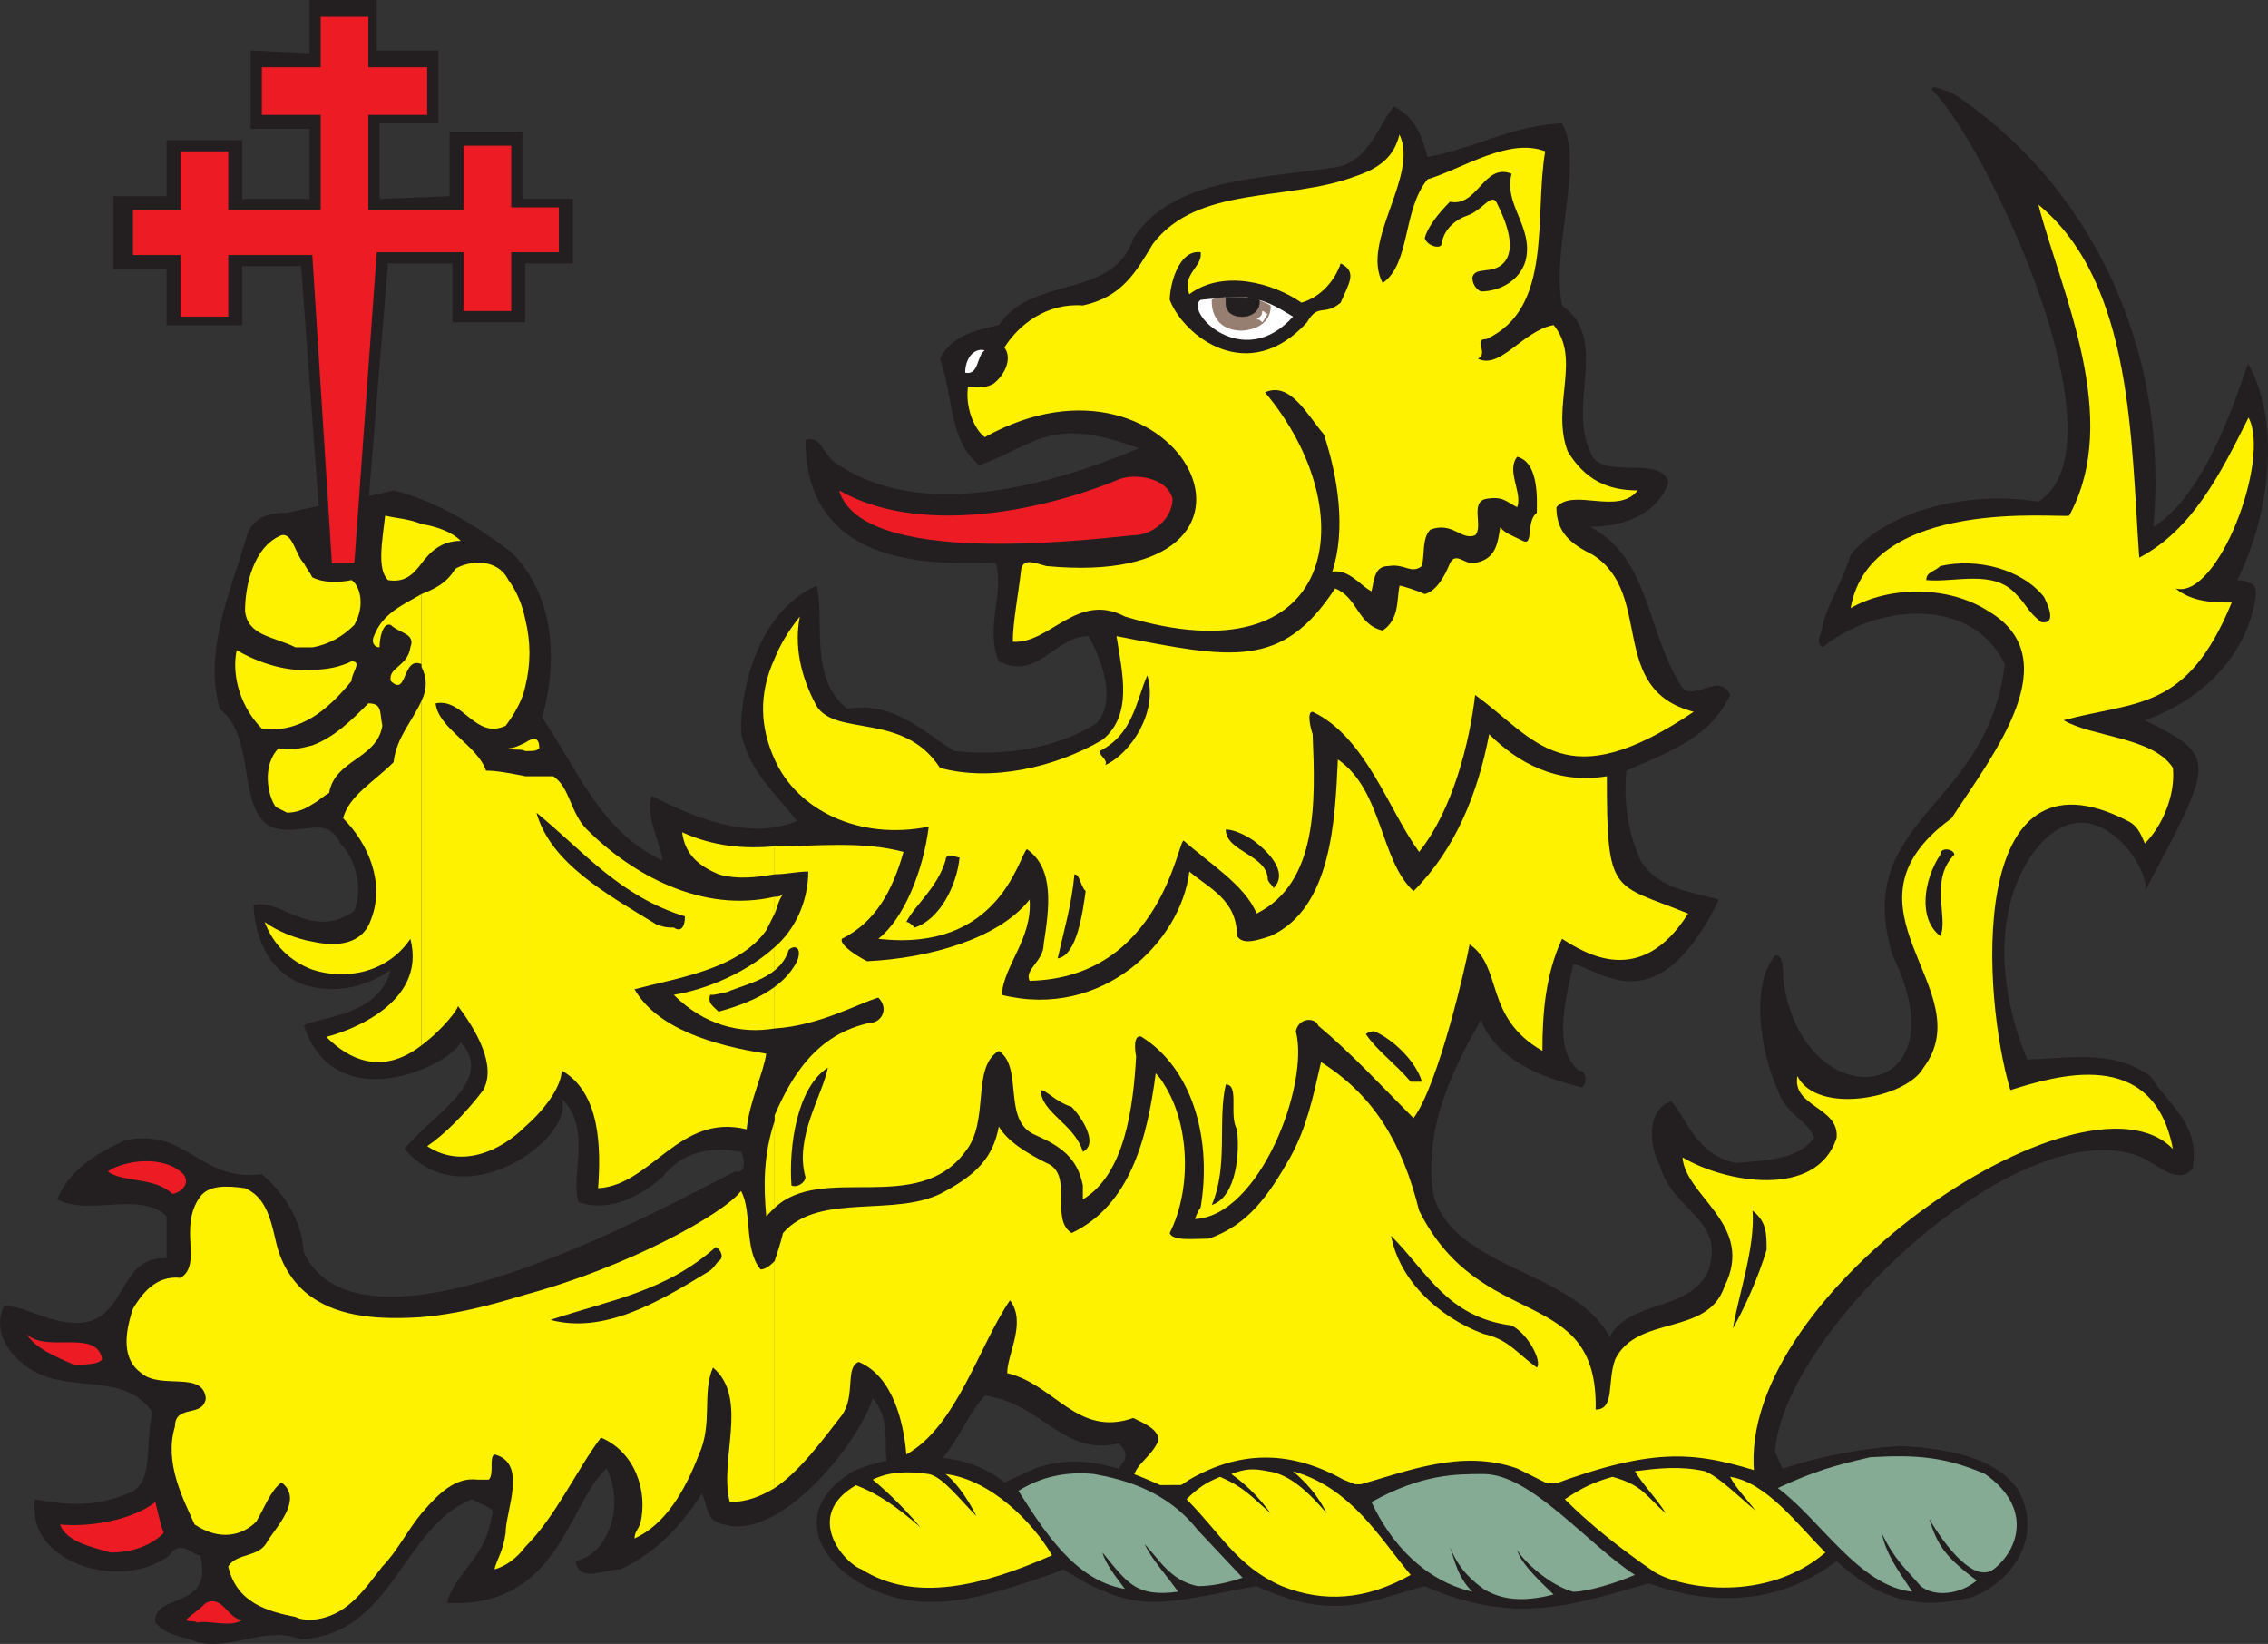 <svg xmlns="http://www.w3.org/2000/svg" width="607.049" height="439.971"><rect width="100%" height="100%" fill="#333333" stroke="none"/><path fill="#231f20" fill-rule="evenodd" d="M297.34 404.25c-2.25 0 .75-10.5 3.75-13.5.75-3-1.5-3.75-1.5-4.5-15 3.75-20.25-10.5-36-12.75-7.5 8.25-10.5 24-24.75 22.5-3.75-6 .75-15-5.25-21.75-3.75 12-24.75 38.25-39.75 33.75-5.25-.75-4.5-6-6-8.25-5.25 8.25-12 15.75-21.75 20.25-4.5 0-11.25 3.75-12-2.25 8.25-1.5 13.5-14.25 8.25-24.75-10.5 9.75-12.75 37.5-42.75 36 2.25-8.25 10.5-12 12-23.25 1.5-2.25-3-3-5.25-4.5-18.75 7.5-21 36-45.75 37.5-9.75-3.75-18 3-27.75.75-3-1.5-8.25-1.5-11.25-5.25-.75-8.25 15.75-3 12-18-2.25 0-5.25-4.5-8.25 0-6.75 5.25-18.75 6-27.75.75-6-3.75-9-8.25-8.25-15.75 8.25 1.5 15.75 2.25 24.75-1.5 7.5-2.25 4.5-13.5 6.75-21.75-8.25-12-24.75-3.75-35.25-13.5-3.75-3-7.5-9-4.5-15 6 0 12.75 5.25 21 4.5 12-1.5 9.75-18 22.5-17.25V325.5c-6.75-6.75-21 0-29.25-4.5 3-7.5 9.75-12 18-15.75 16.5-3.75 20.25 11.25 36.75 9 5.25 4.5 10.5 11.25 11.25 21 15.75 33 97.5-12.75 115.5-21.75 2.25.75 3-2.25 1.5-5.25-8.25-1.5-15.75 0-21 6.75-5.25 4.5-13.5 9.75-22.5 6.75-2.25-7.5 3.75-19.5-4.5-27.75 3.75 10.5-26.25 32.25-42 13.5 6-8.25 24.75-18 15-28.5-3.75 6.75-33.75 20.25-42-4.5 3-2.25 20.25-2.25 23.25-15-12 9-35.25 8.25-36.75-17.25 6.75-2.25 15.75 9.75 27 1.5 2.25-5.25.75-13.5-3.75-18-3.75-8.25-10.5-1.5-18.75-4.5-9-5.25-3.75-24-13.5-31.5-4.5-15.75 3-31.5 7.5-47.25 2.25-4.5 6-5.25 10.5-5.25 9.75-2.25 19.5-3.75 28.5-6 12 3 22.5 9.75 31.5 16.5 11.25 11.25 12.75 28.5 8.25 44.25 9.75 14.25 15.75 30.75 32.25 38.25-.75-5.25-4.5-11.25-3-17.25 12 6 26.25 12 39 6.75-5.25-6.75-12-12.75-14.25-21-.75-1.5-.75-3-.75-5.25.75-14.25 6.75-30.75 20.25-36.75 2.25 9-2.25 24.75 8.25 33 12-2.25 20.25 6 28.5 11.25 13.5 1.5 27.75-.75 38.25-7.5 5.25-6 1.5-16.5-2.25-23.25-9 0-13.5 12-24 6.75-3.75-9 1.5-18-.75-26.25-8.25-.75-51 5.25-51-33 4.5-1.5 4.5 4.5 9 6.75 22.5 15 57 5.25 80.25-4.5-24-9-27.75-.75-42.75 4.5-8.25-6.75-6.75-18-10.5-28.5 3-6 9-7.5 15.75-9 9-13.5 30.75-6.75 36-23.25C313.84 48 335.59 48 355.84 45c10.5-.75 12.75-11.25 17.25-16.5 6 3 7.5 8.25 9 13.5 12.75-2.25 21.75-8.25 36-9 6 10.5-3 33.75 0 48.75 12.75 9 1.5 26.25 7.5 39 2.25 8.25 18.75.75 21 8.25-3 9-12.75 12-21 12 15.75 8.25 15 27 24 42 3 6 10.5-3.75 13.5 3-5.25 11.25-15.75 15-27.75 20.25-.75 6.75 0 15.75 3.75 24 4.5 7.5 12.75 8.25 21 10.5-16.5 33.75-31.5 18.75-39 17.25-1.5 7.5-6 22.5 1.5 28.5 2.25 0 2.25 3.75.75 4.5-12-3-22.5-7.5-27-18-9 15.75-15 30-12.75 46.5 5.25 20.25 37.5 20.25 47.25 38.25 5.25-9.75 21-6.75 26.25-17.25 5.25-14.25-9.75-16.5-12.75-28.5-3-5.25-3.75-15 3-17.25 4.5 5.25 6.75 14.25 17.25 16.5 8.25-.75 16.5-.75 21-6.75-1.5-4.5-7.5-6-9.75-12.75-4.5-9.75-7.5-27.75-.75-36 2.25-.75 2.25 4.5 2.25 6.75 5.25 37.5 48.75 33 29.25-6.75-11.25-36.75 25.5-39 30-78-9-18.75-35.25-15.75-48.75-4.5-2.25-1.5 0-3.75 0-6 1.5-6 5.25-11.25 7.5-18.75 9.75-12 31.5-17.25 50.25-14.25 24-15-13.5-95.25-28.5-110.25 0-1.5 2.25 0 5.25.75 36.75 24 58.5 68.25 54 116.25 16.5-9.75 25.5-46.5 25.5-43.5 9 16.5 5.25 41.25-3 57.75 0 0 2.25 0 3 .75 2.25 0 2.25 3 1.5 6-3 14.25-14.25 25.5-29.25 30.75 19.5 9.75 18.75 10.5 0 45.75 2.25-5.25-15-32.25-30.75-9-9.75 15-8.25 36-.75 54 10.5 0 22.5-3 33 4.5 4.5 7.5 13.5 12.75 11.25 24.75-3.75 4.5-9-.75-13.5-3-32.25-13.5-96 46.5-98.25 78.75 6 15 11.25 15.75 7.5 15.75H297.34"/><path fill="#ed1c24" fill-rule="evenodd" d="M52.84 434.25c3-.75 9 1.5 12-.75-3.75 0-5.25-6.75-9.75-4.5-2.25 2.25-3.75 3-5.25 4.5.75.75 1.5 0 3 .75M29.59 415.5c5.25 0 10.5-1.5 14.25-5.25-.75-1.5-2.25-8.25-2.25-8.25-6.75 5.25-18.75 6.75-25.5 6 1.5 4.5 8.25 6 13.5 7.5m-9.75-50.25c2.25 0 6.75 0 7.5-1.5-1.5-8.25-15-1.5-20.25-6.75 2.25 3.75 7.5 6 12.75 8.25m26.25-45.75c1.5 0 5.25-2.25 3-5.25-5.25-5.25-15.75-3.75-20.25-.75 3.75 3 12.75 1.5 17.25 6"/><path fill="#fff200" fill-rule="evenodd" d="M207.34 337.5v60.75c6.75-4.5 12.75-12.75 18-19.5 3.75-5.25.75-12.75 4.5-14.25 9 3.75 12 15.75 12.75 24.75 13.5-7.5 19.5-29.25 27.75-41.25 4.5 6-.75 14.25-.75 19.5 12.75 3 18.75 17.25 33.75 12 3 1.5 6.75 3 6.75 6-2.25 5.25-7.5 6.75-6.75 12l166.5-.75c-8.25-48.75 87.75-114 111.75-89.25-5.25-27.75-31.5-19.5-43.5-15.75-7.5-24.75-12-94.5 31.5-72 3 1.5 3.75 4.5 4.5 6 4.5-4.5 8.25-12.75 7.5-20.25-5.25-8.25-21.75-8.25-29.25-12.75 19.5-5.25 33-2.25 45-31.5-4.5 0-10.5 0-15-3.75 11.25 3 25.5-34.5 19.5-45.75-7.5 15-15 30-29.25 37.5-2.25-30.75-1.5-73.5-27-94.5 6 23.25 22.5 57 8.25 83.25-2.25.75-53.25-5.25-58.5 24.75 10.5-6 26.25-6 36.75.75 21.75 12.75 1.5 38.25-9.75 55.5-33 24 8.25 45.75-7.5 66.75-4.5 8.25-28.5 12.75-33.75 2.25-1.5 8.25 11.25 8.25 10.5 16.5-5.25 16.5-30 12-41.25 5.25.75 10.5 19.5 18 11.25 34.5-4.5 13.5-23.25 7.5-29.25 19.5-2.25 6 0 13.5-5.25 13.5.75-33.75-30.75-20.25-47.25-53.25-4.5-18-12-30.75-26.25-39.75-2.25 9.75-3.75 17.25-8.25 25.5-6 10.5-11.25 18-21.75 21.75-3.75 0-9.75.75-10.5-1.5 6-12 5.25-29.25-1.5-39.75-.75-1.5-2.25-3-2.25-3-2.25 17.25-6.75 35.25-22.5 42.75-6-3.75.75-15.75-6.75-18.75-6-3-10.5-6-12.75-9.75-1.5 8.25-6 12.75-14.25 17.25-12.75 7.5-33.75 0-43.5 11.25-.75 3-1.5 5.25-2.25 7.5"/><path fill="#fff200" fill-rule="evenodd" d="M207.34 300v23.25c12.75-12 38.25 2.25 51-15 6.75-8.25 1.5-22.5 9-27 6.75 4.5.75 18.75 9.75 22.5 6.75 3 11.25 6 12.75 13.5V321c11.25-6.75 13.5-24.75 14.25-38.25-.75-3.75 0-6 1.5-5.25 14.25 9 18.75 28.5 15.75 45.75-.75.75-1.5 3-1.5 3 17.25-.75 30.75-36 27-50.25.75-3.75 5.25-3.75 6-1.5 9 7.5 17.25 16.5 25.5 24.75 6.75-9 14.25-42 15-46.5 9 6 3.75 19.5 19.5 28.5 0-9.75.75-20.25 5.25-30 6 3.75 21 13.5 33.75-6.75-20.25-8.25-21.75-4.5-21.75-36.75-13.5 2.25-24-3.75-31.5-11.25-3 15.75-9 30.75-20.25 42-9-8.25-8.25-27-20.25-35.25-.75 15.75-1.5 39.75-18 47.25-4.5 1.5-7.5 2.25-9 0 0-9.75-7.5-12.75-12.75-17.25-2.25 18.75-23.25 39.75-50.25 33 .75-8.25 8.25-15 7.5-25.5-8.25 10.5-27 15.75-43.5 16.5-3-1.5-7.5-4.5-6.75-6 9-4.5 13.5-12.75 16.5-23.25-11.25-3-23.25-1.5-34.5-1.5v7.5c3 0 6-.75 9-.75 0 8.25-3.75 15.75-9 20.25v21.75c12-.75 22.5-6.75 27.75-8.25 3 3 .75 6.75-2.25 6.75-14.25 3-21 14.25-25.5 24.75v1.5"/><path fill="#fff200" fill-rule="evenodd" d="M207.34 240v4.5c.75-1.5.75-3 2.25-5.25-.75.75-1.5.75-2.25.75m0-63.75v27c6 13.5 22.5 21.75 41.25 18-1.5 12-6.75 24.75-13.5 30 32.25 3.75 37.5-21.75 39.75-24 7.5 5.25 6 15.75 4.5 25.5 0 4.5-5.25 6.75-3.75 9.75 35.25-.75 39.75-38.25 41.25-37.5 6.75 6 16.5 12 19.5 19.5 16.5-8.25 15.75-30 15-48-.75-2.25-1.5-6 0-6 14.25 6.75 20.25 26.25 28.5 37.5 9-11.25 13.5-29.25 15-42 16.5 12 24 27.75 58.5 4.5-23.25-6-10.5-31.5-27-42-6-3-9.75-6-9.75-12.75 4.5-5.25 16.5 2.25 21.75-4.5-8.25 0-14.25-3-18.75-10.5-4.5-12 3.75-24.75-3.75-33.75-8.25 1.5-14.25 12-20.25 9 3-1.5-1.5-5.25 2.25-5.25 18-8.25 12.75-33 15.75-50.25-9.75-3.75-21.75 4.5-31.5 7.5-6.75 8.25-4.5 22.5-12 27.75-6-11.25 9.75-28.5 4.5-39.75-1.5 6-5.25 9-12 11.25-18 6.75-42 2.25-54 18-4.5 7.5-8.25 14.25-18.75 16.5-9.75-.75-17.25 5.25-21 11.25 2.25 3 0 7.5-3 9.75-3 1.5-4.5.75-6.75.75-.75 5.25 1.5 11.25 4.5 13.5 52.5-29.25 87.75 41.25 16.5 34.5-3-.75-6-2.25-6.75.75-.75 6.75-2.25 14.25-2.25 19.5 9.75.75 17.25-13.5 30-6.75 57 17.25 64.5-27.75 37.5-60 6.75-3 11.25 6 15.75 11.25 3.75 11.25 6 25.5 2.25 36.75 4.5-.75 7.5 3.75 10.5 5.25.75-3 .75-6.75 4.5-6.75 4.5-.75 6 2.25 9 0 .75-3 0-7.5 2.25-9.75 6-2.25 8.25 3 12 1.5 2.25-2.25-1.5-9 3-9.75s5.25.75 8.25 2.25c1.5-3.75-3-9.75 0-13.5 6 1.5 5.25 12 5.25 15-3 2.25-.75 9-3.75 7.5s-5.25-2.25-6-3.75c-.75 3.75-.75 9-7.5 9.75-2.25 0-4.5-3-6 0-1.5 3.75-3.75 7.5-6.75 8.25-1.5-.75-6-2.25-6.75-2.25-.75 3.75 0 9-4.5 12-6.75-1.5-6.75-9-12.75-11.25-14.25 21.75-27.75 18.75-58.5 12.75 1.5 9.75 4.5 21-3.75 27.75-12.75 7.5-30 11.25-43.5 7.5-9.75-15-27.75-8.25-33-16.5-4.5-8.25-6-16.5-4.5-24-3 3.75-5.25 7.5-6.75 11.25m0 27v-27c-4.5 9.75-3.75 18.75 0 27m0 30.75v-7.5c-8.25.75-16.5 0-24.75-3.75.75 6 4.5 9 9.75 11.25 5.25 1.5 10.5.75 15 0"/><path fill="#fff200" fill-rule="evenodd" d="M207.34 244.5V240c-19.5 4.5-38.25-6-50.25-18-4.5-4.5-4.5-11.25-9-14.25h-7.5v93.75c6-5.25 9.75-11.25 9.75-15 10.5 6 10.5 21 9.75 31.5 14.25-.75 21.75-20.25 39.75-15.75.75-7.5 4.5-15 5.25-20.25-14.25-2.25-29.25-6.75-35.25-17.25 11.25-3 27.75-5.25 35.25-15.75l2.25-4.5"/><path fill="#fff200" fill-rule="evenodd" d="M207.34 275.25V253.5c-7.5 6.75-18 11.25-27 12.75 8.25 8.25 18 10.5 27 9m0 48V300c-3 9-3 17.25-2.25 25.5l2.25-2.25m0 75V337.5c-.75.75-2.25 2.25-3.75 2.25-4.5-5.25-2.25-15.75-5.25-21-4.5 6-30 20.25-57.75 27.75V414c8.25-8.25 13.5-20.25 20.25-29.25 9 3.75 12.75 14.25 10.5 23.25-.75 1.5-1.5 2.25-1.5 3.75 8.25-3.75 13.5-12.75 17.25-22.5 3.75-8.25.75-16.5 3.75-23.25 9.75 8.25 1.5 24.75 4.5 36 4.5 0 8.25-1.5 12-3.75m-66.75-199.5V201h.75c1.5 0 2.25 0 3-.75 0-3-1.5-3-3.75-1.5m0-33v18c1.5-6 1.5-12 0-18m0 18v-18c-.75-3.75-2.25-7.5-4.5-10.5-3-6-10.5-5.25-14.25-3-2.25 3.75-5.25 5.25-9 6.75v19.5c1.5 3 1.5 6 0 9v92.25c6-4.5 9.75-9.75 9.75-10.5 4.5 6 10.5 15.75 6.75 22.5-4.5 6-10.5 12-15 15 9 6 19.5 1.5 26.25-5.25v-93.75c-3.75-.75-7.5-1.5-10.5-1.5-2.25-6.75-12.75-11.25-13.5-18 7.5-1.5 10.5 9.75 18.75 6 2.25-3 4.5-6.75 5.25-10.5"/><path fill="#fff200" fill-rule="evenodd" d="M140.59 201v-2.25c-1.5.75-3 1.5-4.5 1.5 1.5.75 3 0 4.5.75m0 213v-67.5c-9.75 3-18.75 5.25-27.75 6V405c4.5-5.25 9-9.75 15-9h3c1.5-1.5 0-6 1.5-6.75 9 2.25 3 15 3 21-.75 5.25-2.25 6.75-3 9.75 3-.75 6-3 8.25-6m-27.75-273.75v10.5c2.25-3 5.25-6 10.5-6-2.25-2.25-6-3.75-10.5-4.5m0 10.5v-10.5c-3.75-1.5-6.75-1.5-9.75-2.25-.75 6.75-2.25 14.25.75 17.25 4.5.75 6.75-1.5 9-4.5m0 27.75V159c-5.25 3-10.5 5.25-12.75 11.25-.75 1.5 0 3 1.5 3 0-2.25.75-6.75 3-6 2.25 2.25 6.75 2.25 5.25 6-.75 5.25-6 5.25-5.25 9 4.5 4.5 3-6.75 8.25-4.5v.75m0 101.25V187.5c-2.25 5.25-6.75 9.75-7.5 16.5-5.25 5.25-12 9-13.5 15 6.75 6.75 11.25 17.25 7.5 27-2.25 6.75-9 7.5-15.75 6v7.5c9 3 20.25.75 26.25-8.25 4.5 17.25-16.5 24.75-22.5 26.25 9.75 9.75 18.75 7.5 25.5 2.25m0 125.25v-52.5c-11.25.75-21.75 0-29.25-5.25v86.25c9-.75 13.5-7.5 18.75-14.25 3.75-3.75 6.75-9.75 10.5-14.25M83.59 199.5v15.75c1.5-.75 3-2.25 4.5-3 1.5-9 12.75-9 14.25-18-.75-3.75 0-6-3.75-6-4.5 4.5-9 9-15 11.25m0-20.25V192c3.75-2.25 7.5-6 10.5-9.75 0-2.25 3-5.25 0-5.25-3 1.5-6.75 2.25-10.5 2.25m0-24.75v18.75c4.5-.75 8.25-3 11.25-6 3-5.25 1.5-10.5-.75-12-3.75.75-7.5.75-10.5-.75m0 18.75V154.5c-.75-1.5-1.5-2.25-2.25-3.75-2.25-2.25-3-8.25-6-7.5-7.5 3-9.75 13.5-9.75 20.25.75 6.75 7.5 6.75 13.5 9.75h4.5m0 18.75v-12.75c-8.25.75-16.5-3-20.25-5.25-1.5 7.5 1.5 15.75 6.75 21 5.25.75 9.75-.75 13.5-3m0 23.25V199.5c-3 .75-6 1.5-9 .75-4.5 4.5-3 12.75-.75 15.75l3 1.5c2.25 0 4.5-.75 6.75-2.25m0 44.25V252c-4.5-.75-9.75-3-12.75-5.25 2.25 6 6.75 10.5 12.75 12.75m0 174v-86.25c-4.5-3-8.25-8.25-9.75-15s-3-12-8.25-14.25c-5.25-.75-9.75-.75-12 2.25-6 8.25.75 18-5.25 21.75-6.75-.75-10.5 4.5-12.75 8.25-2.25 6.75-3 13.5 2.25 17.25 5.25 4.5 16.5-.75 17.25 6.75-.75 5.25-8.25 1.5-8.25 7.5-3 9.75 2.25 19.5 5.25 26.25 6.75 4.5 12.75 3 16.5-.75 2.25-3.75 3.75-8.25 6.75-10.5 6 4.5-1.5 12-3.75 15.75-2.25 4.5-8.25 3-10.5 6.75 2.25 9.75 10.5 12 18 13.5 1.5.75 3 .75 4.5.75"/><path fill="#ed1c24" fill-rule="evenodd" d="M303.34 143.25c5.25 0 10.5-4.5 10.5-9.75-1.5-6-10.5-6.75-14.25-5.25-21.75 9-54 15-75 3 6 20.25 63.75 13.5 78.75 12"/><path fill="#fff" fill-rule="evenodd" d="M258.34 99.75c3.75.75 3-4.5 5.25-6-3-.75-5.25 2.25-5.25 6"/><path fill="#231f20" fill-rule="evenodd" d="M349.84 86.25c3-5.25 4.5-1.5 9-5.25 2.25-5.25 4.5-8.25 0-10.5-1.5 4.5-5.25 9-10.5 10.5-7.5-5.25-21-9-30-2.25-2.25-5.25 3.75-7.5 3-11.25-6-.75-8.25 9-8.25 12.75 3.75 9.75 21 23.25 36.75 6m46.5-8.25c5.25 0 10.5-3 12-8.25 2.25-9-6-15-3.75-23.25-7.5-3-9 9-16.5 7.5-3 3-6 6.75-6.75 9.75.75 2.25 4.5 3 4.5 1.5.75-4.5 4.5-6.75 6.75-7.5 4.5-1.5 6.75-6.75 8.25-3 2.25 4.5 5.25 12 1.5 15.75-3 3-7.5.75-8.25 3.75 0 1.5.75 3 2.25 3.75M101.59 53.25l18.75-.75V35.25h19.5v18h13.5V70.5h-12.75v15.75h-19.5V70.5h-17.25L97.09 153h-10.5l-6-81.75H64.84V87H44.59V72H30.34V52.5h14.25v-15h20.25v15.75h18V34.5H67.09v-21l15.75.75V0h18v13.5h16.5V33h-15.75v20.25"/><path fill="#ed1c24" fill-rule="evenodd" d="M98.59 56.25h25.5V39h12.75v16.5h12.75v12h-12.75v15.75h-12.75V67.5h-23.25l-6 83.25h-6l-5.25-82.5h-22.5v16.5H48.34v-16.5H35.59v-12h12.75V40.5h12.75v15.75h24.75v-25.5H70.09V18h15.75V4.5h12.75V18h15.75v12.75H98.59v25.5"/><path fill="#fff" fill-rule="evenodd" d="m321.34 80.25 7.5-.75c8.25-.75 13.5 3 17.25 5.25-13.5 15-29.25-1.5-24.75-4.5"/><path fill="#967e71" fill-rule="evenodd" d="M332.59 79.5c3.75 0 7.5 2.25 7.5 2.25s.75 6-7.5 6.75c-9 0-8.25-8.25-8.25-8.25.75-.75 3.75-.75 8.25-.75"/><path fill="#fff" fill-rule="evenodd" d="M337.84 83.25c.75 0 .75.75 1.5.75-.75.75-.75 1.5-1.5 2.25-.75-.75-.75-.75-1.5-.75.75-.75 1.5-.75 1.5-2.25"/><path fill="#231f20" fill-rule="evenodd" d="M337.09 80.25V81c0 2.25-2.25 3.75-4.5 3.75-3 0-4.5-1.5-4.5-3.75v-1.5c.75 0 8.25 0 9 .75"/><path fill="none" stroke="#231f20" stroke-linecap="round" stroke-linejoin="round" stroke-miterlimit="10" stroke-width=".12" d="M337.09 80.25V81c0 2.25-2.25 3.75-4.5 3.75-3 0-4.5-1.5-4.5-3.75v-1.5c.75 0 8.25 0 9 .75zm0 0"/><path fill="#231f20" fill-rule="evenodd" d="M180.34 248.25c2.25 1.5 3-.75 3-3-17.25-5.25-27-17.25-39.75-27.75 3.75 13.5 18.75 21.75 32.25 30 2.25.75 3 .75 4.5.75m12 89.25c1.5-.75.75-3-.75-3.75-13.5 12-28.5 14.25-44.25 19.5 14.25 3.75 28.5-4.5 42-12.75 1.5-.75 2.25-2.25 3-3m219 28.5c1.5-1.5-2.25-9-6.75-11.25-17.25-2.25-22.5-14.25-32.25-24 2.25 12 12.75 21.75 24.75 26.25 6.75 1.5 9 5.25 14.25 9m52.5-10.5c3-5.25 6.75-13.5 9-21 0-4.5 0-7.5-3.75-10.5.75 9.75-3.75 22.5-5.25 31.5m-139.5-33c6.75-2.25 7.5-14.25 6.75-20.25-2.25-3.75.75-12-3-12-2.25 9.75.75 21.75-3.75 32.25m-112.5-5.25c1.5.75 3.75-.75 3.75-2.25-3-10.5 4.5-21.75 6-29.25-8.25 5.25-10.5 21-9.75 31.5m78-9c4.5-2.25-.75-9.75-3-12-4.5-1.5-6.75-4.5-8.25-4.5 0 6 9 9 11.25 16.5m87.75-18.75h3c-1.5-5.25-7.5-11.25-12.75-13.5-1.5 0-2.25.75-2.25.75 3 4.5 7.5 7.5 12 12.75m-185.25-18.75c8.25-2.25 17.25-6 21-13.5 1.5-3.75-.75-4.5-2.25-3-2.25 7.5-11.25 9-16.5 11.25-3.75.75-3 .75-4.5.75-.75 2.25.75 3 2.25 4.5m90.75-14.25c5.25-.75 6.75-12.75 7.5-18-1.5-1.5-1.5-4.5-3-4.5-.75 8.25-3 15.75-4.5 22.5m-38.25-8.25c6.75-2.25 11.25-11.25 12-18.75-.75 0-3.75-1.5-3.75.75-2.25 7.5-8.25 12-10.5 16.5.75 0 1.5.75 2.25 1.5m274.5 2.25c2.25-4.5-3-15 3.75-21.75 0-1.5-3.75-2.25-3.75 0-4.5 6.75-6 17.25 0 21.75m-178.5-12.75c4.5-4.5-2.25-10.5-5.25-12.75-2.25-1.5-5.25-3-7.5-3 0 6 11.25 6.75 11.25 13.5.75 1.5 1.5 1.5 1.5 2.25m-45-33c6.75-3 14.25-14.25 11.25-24-3 6.75-3.75 15.75-12.75 20.25 0 1.5 2.25 2.25 1.5 3.75m250.5-38.25c4.5.75 1.5-5.25.75-6.75-6-7.5-18-10.5-27.75-8.25-1.5 1.5-3.75 1.5-3.75 3.75 7.5.75 18-3 24 3.75 3 3 3 4.5 6.75 7.5m-6 232.5c6.75 12.75-2.25 24.75-12.75 28.5-15 3.75-25.5 0-36-9.75-10.5 8.25-27.75 14.25-50.25 6-21 6-36 11.25-60 .75-14.25 3.75-24 9.75-45 0-25.5 4.5-31.5 8.25-51.75-4.5l-3.75 1.5c-18 6-36 12.75-54 0-10.5-8.25-12-19.5 1.5-27.75 8.25-3.75 27.75-7.5 40.5 3l8.25-3.75c12.75-4.5 24 0 36.75 6l4.5-3c14.25-8.25 27.75-7.5 41.25 0l3.75 1.5c13.5-3.75 27.75-9.75 42.75-4.5l9 4.5c28.5-10.5 39-9 57.75-3 12.75-4.5 24-6.75 36-7.5 12.75.75 25.5 3 31.5 12"/><path fill="#85ab94" fill-rule="evenodd" d="M531.34 394.5c12.75 9 9 20.25 2.25 25.5-5.25 3.75-12.75-6-17.25-13.5 2.25 6.75 3.75 9.75 12.75 16.5-4.5 3.75-11.25 4.5-15 1.5-4.5-5.25-6.75-6.75-10.5-14.25 1.5 6 3.75 9 8.25 15.75-14.25-1.5-24.75-19.5-36-27.75 9.75-4.5 15-6 24.75-8.25 12.75-.75 20.25 0 30.75 4.5m-134.25 0c12.75 0 27.75 18.75 40.5 27-5.25 2.25-12.75 4.5-16.5 4.5-6-1.5-13.5-8.25-15-11.25.75 3.75 7.5 9.75 9.75 12-6 1.5-12.75 2.25-18.75-1.5-5.25-3.75-7.5-7.5-9-11.25 1.5 4.5 2.25 8.25 6 12-12.75-3-21.75-12.75-27-24 13.5-7.5 22.5-7.5 30-7.5m-104.25 0c8.25 1.5 19.5 4.5 27.75 15l12 12.75c-4.5 1.5-8.25 2.25-12 2.25-7.5-1.5-10.5-7.5-14.25-11.25 2.25 4.5 5.25 7.5 9 12.75-11.25 1.5-13.5-2.25-20.25-10.5.75 3 3.75 6.75 6 9.75-13.5-2.25-21.75-15.75-28.5-26.25 6-3.75 12.75-5.25 20.25-4.5"/><path fill="#fff200" fill-rule="evenodd" d="M456.34 393.75c3.75 1.5 9 6.75 13.5 10.5-2.25-3-5.25-6-6.75-9 9.75 1.5 18 12.75 25.5 20.25-15.75 13.5-38.25 9.75-45.75 5.25-9.75-6.75-17.25-12.75-24-19.5 4.5-3 7.5-4.5 12.75-6 8.25 2.25 9 5.25 14.25 9.75-2.25-3.75-6-7.5-8.25-11.25 6-.75 12-1.5 18.75 0m-117 0c6 .75 11.25 6 15.75 11.25-1.5-3-3.75-6.75-9-11.25 15.75 4.5 23.25 18 31.5 27.75-12 6.75-23.25 7.5-34.5 3-12-5.25-16.5-14.25-25.5-23.25 3-3 5.25-4.5 9-6 6.75 3 8.25 5.25 13.5 9.75-2.25-3-5.25-6.75-10.5-10.5 3.75-1.5 6-1.5 9.75-.75m-90.75.75c3.75.75 8.25 6.75 12.75 11.25-1.5-3-4.5-8.25-8.25-11.25 12 1.5 23.25 12.75 28.5 21.75-18.75 8.25-36.75 12.75-51 3.75-4.5-1.5-15.75-14.25-1.5-22.5 6 2.25 11.25 6 17.25 11.25-3.75-4.5-8.25-9-12.75-12.75 4.5-2.25 9.75-2.25 15-1.5"/></svg>
